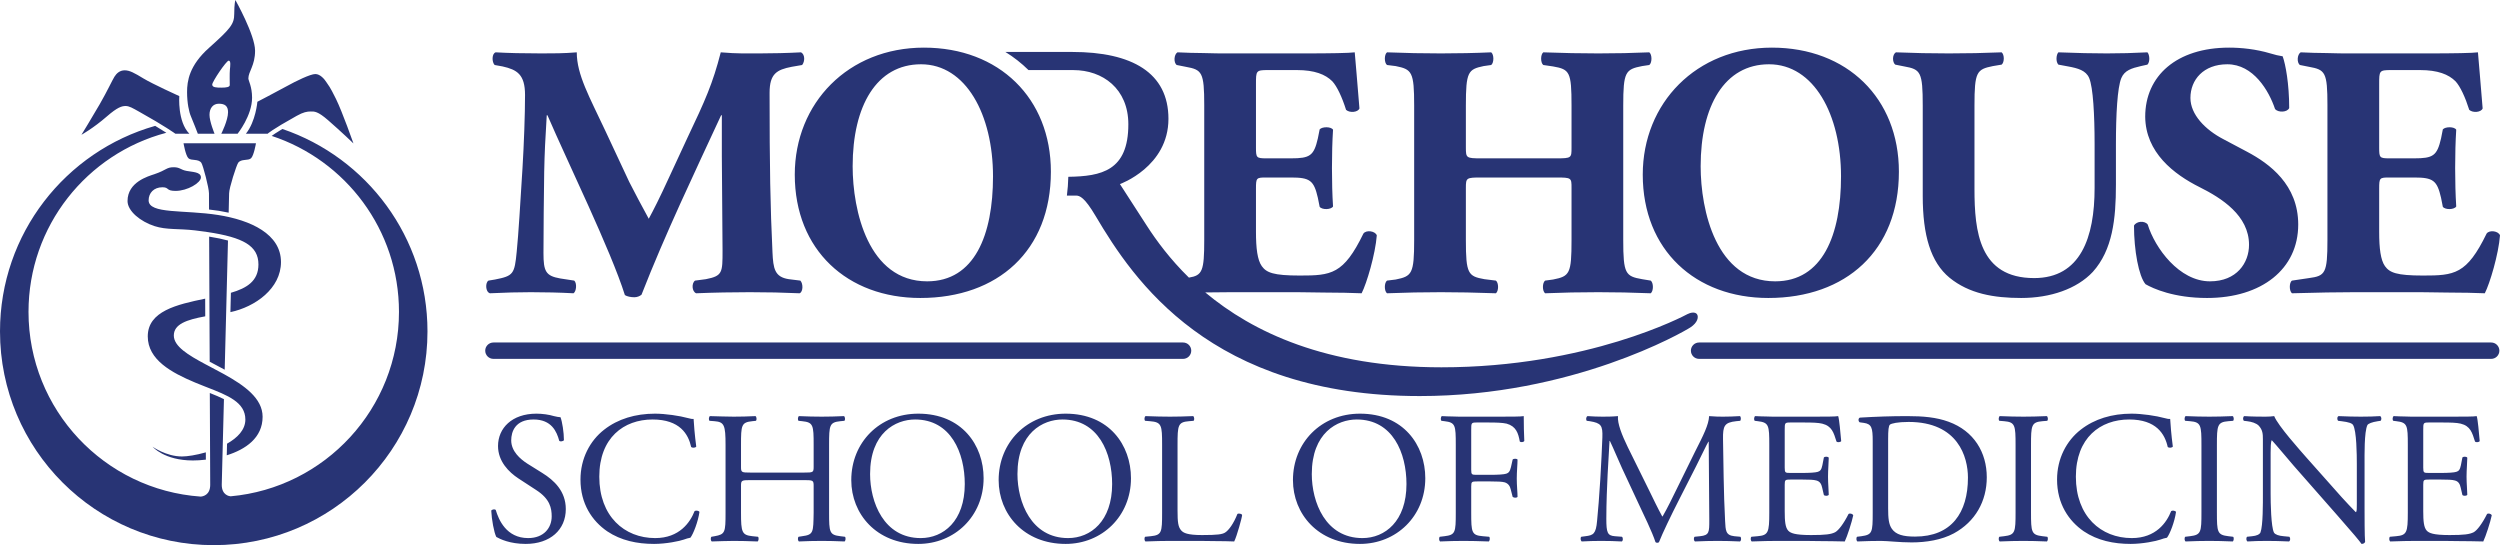 <?xml version="1.0" encoding="UTF-8"?>
<svg xmlns="http://www.w3.org/2000/svg" xmlns:xlink="http://www.w3.org/1999/xlink" width="442.27pt" height="96.44pt" viewBox="0 0 442.27 96.44" version="1.1">
<defs>
<clipPath id="clip1">
  <path d="M 86 73 L 441 73 L 441 96.441 L 86 96.441 Z M 86 73 "/>
</clipPath>
<clipPath id="clip2">
  <path d="M 86 8 L 442.27 8 L 442.27 71 L 86 71 Z M 86 8 "/>
</clipPath>
<clipPath id="clip3">
  <path d="M 299 60 L 442.27 60 L 442.27 64 L 299 64 Z M 299 60 "/>
</clipPath>
<clipPath id="clip4">
  <path d="M 0 0 L 76 0 L 76 96.441 L 0 96.441 Z M 0 0 "/>
</clipPath>
</defs>
<g id="surface1">
<g clip-path="url(#clip1)" clip-rule="nonzero">
<path style=" stroke:none;fill-rule:nonzero;fill:rgb(15.7%,20.399%,45.9%);fill-opacity:1;" d="M 439.98 90.93 C 439.113 92.66 438.215 93.824 437.617 94.156 C 436.883 94.523 435.918 94.656 433.352 94.656 C 430.422 94.656 429.723 94.293 429.324 93.891 C 428.789 93.324 428.691 92.195 428.691 90.43 L 428.691 85.734 C 428.691 84.867 428.789 84.836 429.789 84.836 L 431.723 84.836 C 433.02 84.836 433.82 84.867 434.285 85 C 434.953 85.168 435.184 85.668 435.316 86.266 L 435.617 87.566 C 435.785 87.766 436.352 87.766 436.484 87.531 C 436.484 86.797 436.352 85.535 436.352 84.336 C 436.352 83.07 436.484 81.77 436.484 80.973 C 436.352 80.738 435.785 80.738 435.617 80.938 L 435.352 82.305 C 435.184 83.137 434.953 83.336 434.551 83.469 C 434.152 83.602 433.121 83.668 431.723 83.668 L 429.789 83.668 C 428.789 83.668 428.691 83.668 428.691 82.734 L 428.691 76.074 C 428.691 74.812 428.691 74.742 429.691 74.742 L 432.086 74.742 C 433.551 74.742 434.617 74.777 435.316 74.945 C 437.051 75.375 437.348 76.543 437.848 78.105 C 438.016 78.309 438.547 78.242 438.68 78.039 C 438.547 76.574 438.348 74.18 438.148 73.613 C 437.75 73.711 435.785 73.711 433.652 73.711 L 427.391 73.711 C 426.727 73.711 426.094 73.711 425.461 73.68 C 424.828 73.68 424.195 73.645 423.461 73.613 C 423.262 73.711 423.195 74.312 423.395 74.445 L 423.93 74.512 C 425.895 74.742 425.961 75.242 425.961 78.707 L 425.961 90.695 C 425.961 94.191 425.793 94.691 423.895 94.859 L 422.797 94.957 C 422.598 95.156 422.664 95.691 422.863 95.789 C 424.828 95.723 425.961 95.691 427.391 95.691 L 430.391 95.691 C 431.887 95.691 433.352 95.691 434.852 95.723 C 436.316 95.723 437.816 95.758 439.312 95.789 C 439.746 94.891 440.578 92.328 440.812 91.16 C 440.68 90.863 440.211 90.762 439.98 90.93 Z M 417.641 73.711 C 416.379 73.711 415.242 73.68 413.715 73.613 C 413.445 73.711 413.41 74.246 413.645 74.445 L 414.211 74.512 C 415.543 74.676 416.074 74.879 416.273 75.176 C 416.906 76.176 416.941 80.504 416.941 82.07 L 416.941 89.195 C 416.941 89.895 416.941 90.43 416.809 90.594 L 416.742 90.594 C 415.18 88.996 413.512 87.164 411.246 84.566 L 408.02 80.938 C 406.949 79.707 402.988 75.309 402.324 73.613 C 401.891 73.68 401.324 73.711 400.789 73.711 C 400.191 73.711 398.43 73.711 397.027 73.613 C 396.762 73.746 396.762 74.246 396.961 74.445 L 397.527 74.512 C 398.328 74.609 399.129 74.844 399.594 75.309 C 400.289 76.074 400.324 76.773 400.324 77.707 L 400.324 87.332 C 400.324 88.93 400.359 92.992 399.895 94.191 C 399.727 94.559 399.191 94.789 398.43 94.859 L 397.527 94.957 C 397.328 95.156 397.359 95.625 397.594 95.789 C 398.762 95.723 399.66 95.691 401.059 95.691 C 402.289 95.691 403.453 95.723 404.953 95.789 C 405.188 95.625 405.223 95.223 405.02 94.957 L 403.988 94.859 C 403.156 94.789 402.523 94.59 402.289 94.227 C 401.758 93.227 401.691 88.898 401.691 87.332 L 401.691 80.07 C 401.691 79.074 401.727 78.309 401.855 77.906 L 401.926 77.906 C 402.621 78.641 404.887 81.371 405.785 82.402 L 413.512 91.195 C 416.41 94.492 417.375 95.656 417.773 96.223 C 418.141 96.223 418.34 96.055 418.406 95.855 C 418.309 94.992 418.309 91.027 418.309 90.027 L 418.309 82.07 C 418.309 80.539 418.238 76.41 418.809 75.211 C 418.938 74.945 419.605 74.676 420.672 74.512 L 421.141 74.445 C 421.34 74.246 421.34 73.777 421.07 73.613 C 419.938 73.68 419.074 73.711 417.641 73.711 Z M 394.219 74.512 L 395.051 74.445 C 395.246 74.312 395.184 73.711 394.98 73.613 C 393.316 73.68 392.188 73.711 390.855 73.711 C 389.453 73.711 388.32 73.68 386.656 73.613 C 386.457 73.711 386.391 74.312 386.59 74.445 L 387.426 74.512 C 389.391 74.676 389.453 75.242 389.453 78.773 L 389.453 90.629 C 389.453 94.156 389.391 94.625 387.426 94.859 L 386.59 94.957 C 386.391 95.156 386.457 95.691 386.656 95.789 C 388.32 95.723 389.453 95.691 390.855 95.691 C 392.188 95.691 393.316 95.723 394.98 95.789 C 395.184 95.691 395.246 95.09 395.051 94.957 L 394.219 94.859 C 392.254 94.625 392.188 94.156 392.188 90.629 L 392.188 78.773 C 392.188 75.242 392.254 74.676 394.219 74.512 Z M 384.09 90.43 C 383.324 92.395 381.426 95.191 377.129 95.191 C 371.668 95.191 367.238 91.328 367.238 84.336 C 367.238 77.441 371.566 74.211 376.664 74.211 C 381.492 74.211 382.988 76.809 383.488 79.074 C 383.723 79.273 384.223 79.238 384.391 79.008 C 384.121 76.977 383.957 74.879 383.922 74.109 C 383.621 74.145 383.391 74.078 382.988 73.977 C 381.426 73.547 378.895 73.18 377.098 73.18 C 373.633 73.18 370.535 74.109 368.105 76.008 C 365.574 77.973 363.91 81.137 363.91 84.836 C 363.91 89.129 365.973 92.16 368.637 93.992 C 371.07 95.625 373.934 96.223 376.93 96.223 C 379.062 96.223 381.457 95.723 382.191 95.457 C 382.559 95.324 382.957 95.191 383.355 95.125 C 383.855 94.492 384.723 92.293 384.953 90.562 C 384.82 90.328 384.32 90.262 384.09 90.43 Z M 361.332 74.512 L 362.164 74.445 C 362.367 74.312 362.301 73.711 362.098 73.613 C 360.434 73.68 359.301 73.711 357.969 73.711 C 356.57 73.711 355.438 73.68 353.773 73.613 C 353.574 73.711 353.508 74.312 353.707 74.445 L 354.539 74.512 C 356.504 74.676 356.57 75.242 356.57 78.773 L 356.57 90.629 C 356.57 94.156 356.504 94.625 354.539 94.859 L 353.707 94.957 C 353.508 95.156 353.574 95.691 353.773 95.789 C 355.438 95.723 356.57 95.691 357.969 95.691 C 359.301 95.691 360.434 95.723 362.098 95.789 C 362.301 95.691 362.367 95.09 362.164 94.957 L 361.332 94.859 C 359.367 94.625 359.301 94.156 359.301 90.629 L 359.301 78.773 C 359.301 75.242 359.367 74.676 361.332 74.512 Z M 338.789 94.926 C 336.691 94.926 335.426 94.59 334.691 93.559 C 334.129 92.758 334.027 91.695 334.027 89.93 L 334.027 77.641 C 334.027 76.145 334.094 75.309 334.359 75.109 C 334.629 74.91 335.691 74.645 337.656 74.645 C 346.383 74.645 348.145 80.84 348.145 84.5 C 348.145 90.695 345.246 94.926 338.789 94.926 Z M 344.719 74.609 C 342.551 73.812 340.188 73.613 337.391 73.613 C 334.559 73.613 331.859 73.711 329.031 73.879 C 328.699 74.012 328.73 74.543 328.996 74.711 L 329.73 74.812 C 331.129 75.012 331.297 75.711 331.297 78.039 L 331.297 90.695 C 331.297 94.191 331.23 94.59 329.301 94.859 L 328.531 94.957 C 328.332 95.156 328.398 95.691 328.602 95.789 C 330.164 95.723 331.363 95.691 332.762 95.691 C 333.359 95.691 334.16 95.758 335.125 95.824 C 336.059 95.891 337.121 95.957 338.188 95.957 C 340.754 95.957 343.484 95.523 345.648 94.359 C 349.445 92.293 351.477 88.664 351.477 84.434 C 351.477 80.039 349.211 76.242 344.719 74.609 Z M 327.02 90.93 C 326.152 92.66 325.254 93.824 324.652 94.156 C 323.922 94.523 322.957 94.656 320.395 94.656 C 317.461 94.656 316.762 94.293 316.363 93.891 C 315.828 93.324 315.73 92.195 315.73 90.43 L 315.73 85.734 C 315.73 84.867 315.828 84.836 316.828 84.836 L 318.762 84.836 C 320.059 84.836 320.855 84.867 321.324 85 C 321.988 85.168 322.223 85.668 322.355 86.266 L 322.656 87.566 C 322.82 87.766 323.391 87.766 323.52 87.531 C 323.52 86.797 323.391 85.535 323.391 84.336 C 323.391 83.07 323.52 81.77 323.52 80.973 C 323.391 80.738 322.82 80.738 322.656 80.938 L 322.391 82.305 C 322.223 83.137 321.988 83.336 321.59 83.469 C 321.191 83.602 320.156 83.668 318.762 83.668 L 316.828 83.668 C 315.828 83.668 315.73 83.668 315.73 82.734 L 315.73 76.074 C 315.73 74.812 315.73 74.742 316.73 74.742 L 319.129 74.742 C 320.594 74.742 321.656 74.777 322.355 74.945 C 324.09 75.375 324.391 76.543 324.887 78.105 C 325.055 78.309 325.586 78.242 325.723 78.039 C 325.586 76.574 325.387 74.18 325.188 73.613 C 324.785 73.711 322.82 73.711 320.691 73.711 L 314.434 73.711 C 313.766 73.711 313.133 73.711 312.5 73.68 C 311.867 73.68 311.234 73.645 310.504 73.613 C 310.305 73.711 310.234 74.312 310.438 74.445 L 310.969 74.512 C 312.934 74.742 313 75.242 313 78.707 L 313 90.695 C 313 94.191 312.832 94.691 310.938 94.859 L 309.836 94.957 C 309.637 95.156 309.703 95.691 309.902 95.789 C 311.867 95.723 313 95.691 314.434 95.691 L 317.43 95.691 C 318.926 95.691 320.395 95.691 321.891 95.723 C 323.355 95.723 324.855 95.758 326.355 95.789 C 326.785 94.891 327.617 92.328 327.852 91.16 C 327.719 90.863 327.254 90.762 327.02 90.93 Z M 306.816 94.859 C 305.25 94.691 305.281 93.824 305.184 92.16 C 304.918 87.363 304.887 81.203 304.816 77.676 C 304.785 75.344 305.051 74.742 307.148 74.512 L 307.848 74.445 C 308.016 74.312 308.016 73.746 307.812 73.613 C 306.781 73.68 305.684 73.711 304.852 73.711 C 304.188 73.711 303.484 73.711 302.355 73.613 C 302.285 75.145 301.355 76.977 299.82 80.004 L 296.691 86.367 C 295.859 88.062 295.027 89.797 294.129 91.359 L 294.062 91.359 C 293.262 89.895 292.527 88.363 291.766 86.797 L 287.969 79.105 C 286.938 76.977 286.105 74.91 286.234 73.613 C 285.137 73.711 284.238 73.711 283.473 73.711 C 282.641 73.711 281.84 73.68 280.844 73.613 C 280.574 73.746 280.539 74.246 280.711 74.445 L 281.238 74.512 C 283.27 74.844 283.539 75.277 283.473 77.375 C 283.406 79.207 283.27 82.035 283.105 84.801 C 282.906 88.098 282.738 89.93 282.539 92.125 C 282.34 94.457 281.871 94.691 280.477 94.859 L 279.742 94.957 C 279.543 95.125 279.609 95.625 279.809 95.789 C 280.941 95.723 282.141 95.691 283.203 95.691 C 284.473 95.691 285.77 95.723 286.902 95.789 C 287.137 95.691 287.168 95.156 286.938 94.957 L 285.672 94.859 C 284.371 94.758 284.172 94.227 284.172 91.762 C 284.172 88.93 284.305 85.965 284.402 83.934 C 284.504 82.004 284.605 80.07 284.738 78.008 L 284.805 78.008 C 285.535 79.539 286.234 81.27 286.938 82.801 L 289.934 89.23 C 290.699 90.863 292.297 94.125 292.863 95.891 C 292.93 95.988 293.098 96.023 293.16 96.023 C 293.297 96.023 293.43 95.988 293.496 95.891 C 294.098 94.359 295.594 91.227 297.094 88.297 L 300.059 82.469 C 300.723 81.172 301.984 78.508 302.223 78.141 L 302.285 78.141 L 302.387 92.027 C 302.387 94.156 302.387 94.691 300.758 94.859 L 299.789 94.957 C 299.59 95.156 299.621 95.625 299.855 95.789 C 301.223 95.723 302.723 95.691 303.887 95.691 C 305.086 95.691 306.449 95.723 307.812 95.789 C 308.047 95.656 308.082 95.156 307.883 94.957 Z M 265.066 73.711 L 258.938 73.711 C 258.273 73.711 257.676 73.711 257.039 73.68 C 256.406 73.68 255.773 73.645 255.074 73.613 C 254.879 73.711 254.812 74.312 255.012 74.445 L 255.543 74.512 C 257.477 74.742 257.539 75.211 257.539 78.707 L 257.539 90.695 C 257.539 94.191 257.477 94.625 255.543 94.859 L 254.711 94.957 C 254.512 95.156 254.578 95.691 254.777 95.789 C 256.344 95.723 257.477 95.691 258.938 95.691 C 260.27 95.691 261.402 95.723 263.367 95.789 C 263.566 95.691 263.637 95.09 263.438 94.957 L 262.305 94.859 C 260.34 94.691 260.27 94.191 260.27 90.695 L 260.27 86.066 C 260.27 85.199 260.371 85.168 261.371 85.168 L 263.637 85.168 C 264.898 85.168 265.73 85.199 266.199 85.332 C 266.832 85.535 267.133 86 267.266 86.598 L 267.598 87.898 C 267.832 88.098 268.328 88.098 268.465 87.898 C 268.465 87.133 268.328 85.867 268.328 84.668 C 268.328 83.434 268.465 82.102 268.465 81.305 C 268.328 81.105 267.766 81.105 267.598 81.305 L 267.301 82.637 C 267.098 83.504 266.832 83.668 266.465 83.801 C 266.066 83.934 265 84 263.637 84 L 261.371 84 C 260.371 84 260.27 84 260.27 83.102 L 260.27 76.074 C 260.27 74.812 260.27 74.742 261.27 74.742 L 263.305 74.742 C 264.699 74.742 265.801 74.777 266.531 74.945 C 268.195 75.41 268.598 76.609 268.863 78.105 C 269.098 78.309 269.562 78.207 269.66 78.008 C 269.598 76.742 269.562 75.145 269.562 73.613 C 269.129 73.711 267.199 73.711 265.066 73.711 Z M 241.023 95.191 C 234.461 95.191 232.066 88.797 232.066 83.867 C 232.066 76.574 236.559 74.211 240.023 74.211 C 246.383 74.211 248.816 80.137 248.816 85.633 C 248.816 92.195 245.02 95.191 241.023 95.191 Z M 240.59 73.18 C 233.73 73.18 228.734 78.273 228.734 84.934 C 228.734 90.93 233.195 96.223 240.59 96.223 C 247.016 96.223 252.145 91.328 252.145 84.602 C 252.145 78.738 248.281 73.18 240.59 73.18 Z M 218.906 90.93 C 218.238 92.625 217.375 93.824 216.707 94.227 C 216.176 94.523 215.477 94.656 212.645 94.656 C 210.016 94.656 209.383 94.258 209.016 93.891 C 208.414 93.258 208.316 92.395 208.316 90.297 L 208.316 78.707 C 208.316 75.211 208.383 74.676 210.348 74.512 L 211.145 74.445 C 211.348 74.312 211.281 73.711 211.078 73.613 C 209.414 73.68 208.281 73.711 206.984 73.711 C 205.652 73.711 204.52 73.68 202.656 73.613 C 202.453 73.711 202.387 74.312 202.59 74.445 L 203.422 74.512 C 205.52 74.676 205.586 75.211 205.586 78.707 L 205.586 90.695 C 205.586 94.191 205.52 94.656 203.586 94.859 L 202.59 94.957 C 202.387 95.156 202.453 95.691 202.656 95.789 C 204.52 95.723 205.586 95.691 206.984 95.691 L 210.047 95.691 C 211.777 95.691 213.41 95.691 214.844 95.723 C 216.273 95.723 217.508 95.758 218.34 95.789 C 218.805 94.891 219.738 91.492 219.738 91.129 C 219.738 90.895 219.105 90.762 218.906 90.93 Z M 188.957 95.191 C 182.395 95.191 179.996 88.797 179.996 83.867 C 179.996 76.574 184.492 74.211 187.957 74.211 C 194.316 74.211 196.746 80.137 196.746 85.633 C 196.746 92.195 192.953 95.191 188.957 95.191 Z M 188.523 73.18 C 181.664 73.18 176.668 78.273 176.668 84.934 C 176.668 90.93 181.129 96.223 188.523 96.223 C 194.949 96.223 200.078 91.328 200.078 84.602 C 200.078 78.738 196.215 73.18 188.523 73.18 Z M 162.883 95.191 C 156.324 95.191 153.926 88.797 153.926 83.867 C 153.926 76.574 158.422 74.211 161.887 74.211 C 168.246 74.211 170.676 80.137 170.676 85.633 C 170.676 92.195 166.879 95.191 162.883 95.191 Z M 162.449 73.18 C 155.59 73.18 150.598 78.273 150.598 84.934 C 150.598 90.93 155.059 96.223 162.449 96.223 C 168.879 96.223 174.008 91.328 174.008 84.602 C 174.008 78.738 170.145 73.18 162.449 73.18 Z M 148.672 94.859 C 146.738 94.625 146.672 94.191 146.672 90.695 L 146.672 78.707 C 146.672 75.211 146.738 74.711 148.672 74.512 L 149.371 74.445 C 149.57 74.312 149.504 73.711 149.305 73.613 C 147.805 73.68 146.672 73.711 145.375 73.711 C 144.008 73.711 142.875 73.68 141.344 73.613 C 141.145 73.711 141.078 74.312 141.277 74.445 L 141.91 74.512 C 143.875 74.711 143.941 75.211 143.941 78.707 L 143.941 82.535 C 143.941 83.57 143.875 83.602 142.277 83.602 L 132.754 83.602 C 131.152 83.602 131.09 83.57 131.09 82.535 L 131.09 78.707 C 131.09 75.211 131.152 74.711 133.086 74.512 L 133.719 74.445 C 133.918 74.312 133.852 73.711 133.652 73.613 C 132.219 73.68 131.09 73.711 129.789 73.711 C 128.355 73.711 127.227 73.645 125.594 73.613 C 125.395 73.711 125.328 74.312 125.527 74.445 L 126.395 74.512 C 128.125 74.645 128.355 75.211 128.355 78.707 L 128.355 90.695 C 128.355 94.191 128.289 94.523 126.426 94.859 L 125.859 94.957 C 125.66 95.156 125.727 95.691 125.926 95.789 C 127.227 95.758 128.355 95.691 129.789 95.691 C 131.09 95.691 132.219 95.723 134.02 95.789 C 134.219 95.691 134.285 95.09 134.086 94.957 L 133.117 94.859 C 131.254 94.656 131.09 94.191 131.09 90.695 L 131.09 86 C 131.09 85 131.152 84.934 132.754 84.934 L 142.277 84.934 C 143.875 84.934 143.941 85 143.941 86 L 143.941 90.695 C 143.875 94.191 143.941 94.59 141.91 94.859 L 141.277 94.957 C 141.078 95.156 141.145 95.691 141.344 95.789 C 142.809 95.723 144.008 95.691 145.375 95.691 C 146.672 95.691 147.805 95.723 149.402 95.789 C 149.602 95.691 149.668 95.09 149.469 94.957 Z M 122.871 90.43 C 122.105 92.395 120.207 95.191 115.91 95.191 C 110.449 95.191 106.02 91.328 106.02 84.336 C 106.02 77.441 110.352 74.211 115.445 74.211 C 120.273 74.211 121.773 76.809 122.27 79.074 C 122.504 79.273 123.004 79.238 123.172 79.008 C 122.902 76.977 122.738 74.879 122.703 74.109 C 122.406 74.145 122.172 74.078 121.773 73.977 C 120.207 73.547 117.676 73.18 115.879 73.18 C 112.414 73.18 109.316 74.109 106.887 76.008 C 104.355 77.973 102.691 81.137 102.691 84.836 C 102.691 89.129 104.754 92.16 107.418 93.992 C 109.852 95.625 112.715 96.223 115.711 96.223 C 117.844 96.223 120.238 95.723 120.973 95.457 C 121.34 95.324 121.738 95.191 122.137 95.125 C 122.637 94.492 123.504 92.293 123.738 90.562 C 123.605 90.328 123.105 90.262 122.871 90.43 Z M 95.93 83.668 L 93.266 82.004 C 92.035 81.203 90.438 79.84 90.438 77.906 C 90.438 76.375 91.137 74.211 94.398 74.211 C 97.598 74.211 98.496 76.375 98.93 77.973 C 99.094 78.176 99.629 78.074 99.762 77.875 C 99.762 76.477 99.461 74.609 99.16 73.812 C 98.895 73.812 98.43 73.711 97.996 73.613 C 97.129 73.344 95.93 73.18 94.898 73.18 C 90.57 73.18 88.105 75.742 88.105 78.906 C 88.105 81.637 90.035 83.535 91.703 84.633 L 94.867 86.699 C 97.297 88.266 97.598 89.895 97.598 91.359 C 97.598 93.359 96.23 95.191 93.434 95.191 C 89.57 95.191 88.207 91.926 87.707 90.23 C 87.574 90.027 87.074 90.094 86.906 90.328 C 86.973 91.895 87.406 94.258 87.805 94.992 C 88.438 95.355 90.203 96.223 93 96.223 C 97.328 96.223 100.094 93.727 100.094 90.062 C 100.094 86.898 98.031 84.969 95.93 83.668 "/>
</g>
<g clip-path="url(#clip2)" clip-rule="nonzero">
<path style=" stroke:none;fill-rule:nonzero;fill:rgb(15.7%,20.399%,45.9%);fill-opacity:1;" d="M 298.531 55.566 C 298 55.848 280.918 64.98 255 64.98 C 234.602 64.98 221.582 58.727 213.223 51.734 C 214.863 51.703 216.332 51.691 217.777 51.691 L 226.098 51.691 C 228.723 51.691 231.602 51.691 234.16 51.754 C 236.785 51.754 239.219 51.816 240.883 51.883 C 241.777 50.152 243.312 44.969 243.566 41.641 C 243.312 40.875 241.715 40.617 241.199 41.32 C 237.68 48.555 235.504 48.746 229.938 48.746 C 225.266 48.746 224.051 48.234 223.219 47.082 C 222.449 45.992 222.191 43.945 222.191 41.004 L 222.191 33.387 C 222.191 31.465 222.258 31.402 223.984 31.402 L 228.398 31.402 C 231.73 31.402 232.434 31.914 233.137 34.984 L 233.457 36.586 C 233.902 37.164 235.504 37.098 235.824 36.523 C 235.695 34.473 235.633 32.172 235.633 29.738 C 235.633 27.305 235.695 25.004 235.824 22.953 C 235.504 22.379 233.902 22.379 233.457 22.891 L 233.137 24.492 C 232.434 27.562 231.73 28.012 228.398 28.012 L 223.984 28.012 C 222.258 28.012 222.191 27.883 222.191 26.09 L 222.191 14.891 C 222.191 12.523 222.191 12.395 224.305 12.395 L 229.426 12.395 C 232.562 12.395 234.48 13.164 235.695 14.379 C 236.527 15.273 237.426 17.195 238.129 19.434 C 238.77 20.012 240.238 19.883 240.496 19.18 C 240.176 14.891 239.73 10.281 239.664 9.258 C 238.832 9.387 235.184 9.449 231.09 9.449 L 217.52 9.449 C 215.984 9.449 214.449 9.449 212.914 9.387 C 211.379 9.387 209.84 9.324 208.305 9.258 C 207.664 9.641 207.602 11.113 208.176 11.5 L 209.777 11.82 C 212.656 12.332 213.039 12.777 213.039 18.602 L 213.039 42.473 C 213.039 47.961 212.707 48.723 210.328 49.113 C 207.012 45.863 204.594 42.602 202.832 39.855 C 200.355 35.996 198.125 32.566 198.125 32.566 C 198.125 32.566 206.707 29.504 206.707 21.023 C 206.707 12.879 200.293 9.191 189.668 9.191 L 177.863 9.191 C 179.355 10.113 180.723 11.188 181.949 12.398 L 189.875 12.398 C 195.082 12.398 199.613 15.691 199.613 21.992 C 199.613 30.223 194.855 31.188 188.992 31.277 C 188.965 32.414 188.883 33.523 188.742 34.598 L 190.344 34.598 C 191 34.598 191.855 34.883 193.832 38.23 C 200.5 49.504 214.168 70.066 251.168 70.066 C 278.168 70.066 297.781 58.754 299.062 57.91 C 300.344 57.066 300.531 56.066 300.219 55.598 C 299.906 55.129 299.062 55.285 298.531 55.566 Z M 164.023 49.77 C 153.594 49.77 150.84 37.227 150.84 29.418 C 150.84 18.73 155.062 11.371 162.938 11.371 C 170.871 11.371 175.672 20.266 175.672 31.211 C 175.672 41.578 172.406 49.77 164.023 49.77 Z M 163.449 8.426 C 150.07 8.426 140.602 18.219 140.602 30.891 C 140.602 44.266 149.945 52.715 162.809 52.715 C 176.566 52.715 185.91 44.328 185.91 30.379 C 185.91 17.387 176.762 8.426 163.449 8.426 Z M 439.902 41.32 C 436.383 48.555 434.207 48.746 428.637 48.746 C 423.965 48.746 422.75 48.234 421.918 47.082 C 421.148 45.992 420.895 43.945 420.895 41.004 L 420.895 33.387 C 420.895 31.465 420.957 31.402 422.688 31.402 L 427.102 31.402 C 430.43 31.402 431.133 31.914 431.84 34.984 L 432.156 36.586 C 432.605 37.164 434.207 37.098 434.527 36.523 C 434.398 34.473 434.336 32.172 434.336 29.738 C 434.336 27.305 434.398 25.004 434.527 22.953 C 434.207 22.379 432.605 22.379 432.156 22.891 L 431.84 24.492 C 431.133 27.562 430.43 28.012 427.102 28.012 L 422.688 28.012 C 420.957 28.012 420.895 27.883 420.895 26.09 L 420.895 14.891 C 420.895 12.523 420.895 12.395 423.008 12.395 L 428.125 12.395 C 431.262 12.395 433.184 13.164 434.398 14.379 C 435.23 15.273 436.125 17.195 436.828 19.434 C 437.469 20.012 438.941 19.883 439.199 19.18 C 438.879 14.891 438.43 10.281 438.367 9.258 C 437.535 9.387 433.887 9.449 429.789 9.449 L 416.223 9.449 C 414.688 9.449 413.148 9.449 411.613 9.387 C 410.078 9.387 408.543 9.324 407.008 9.258 C 406.367 9.641 406.305 11.113 406.879 11.5 L 408.48 11.82 C 411.359 12.332 411.742 12.777 411.742 18.602 L 411.742 42.473 C 411.742 48.363 411.359 48.809 408.48 49.195 L 405.473 49.641 C 404.957 49.961 404.957 51.496 405.473 51.883 C 410.27 51.754 413.406 51.691 416.48 51.691 L 424.797 51.691 C 427.422 51.691 430.301 51.691 432.863 51.754 C 435.484 51.754 437.918 51.816 439.582 51.883 C 440.477 50.152 442.016 44.969 442.27 41.641 C 442.016 40.875 440.414 40.617 439.902 41.32 Z M 397.551 26.859 L 393.324 24.617 C 390.129 22.953 387.504 20.266 387.504 17.324 C 387.504 14.121 389.809 11.371 394.031 11.371 C 398.641 11.371 401.391 16.043 402.48 19.305 C 403.055 19.945 404.652 19.883 404.977 19.113 C 404.977 14.828 404.336 11.371 403.82 9.961 C 403.055 9.836 402.48 9.707 401.645 9.449 C 399.086 8.684 396.465 8.426 394.352 8.426 C 385.07 8.426 379.504 13.418 379.504 20.648 C 379.566 26.984 384.559 30.828 389.168 33.129 C 393.008 35.051 397.871 38.121 397.871 43.305 C 397.871 46.508 395.695 49.77 390.961 49.77 C 385.52 49.77 381.23 43.883 379.949 39.723 C 379.438 39.02 377.969 39.082 377.52 39.914 C 377.52 44.266 378.352 48.875 379.566 50.281 C 380.91 51.051 384.559 52.715 390.445 52.715 C 400.109 52.715 406.574 47.594 406.574 39.723 C 406.574 32.684 401.52 28.969 397.551 26.859 Z M 379.895 11.434 C 380.402 10.922 380.277 9.641 379.895 9.258 C 377.461 9.387 375.094 9.449 372.727 9.449 C 370.102 9.449 367.605 9.387 364.148 9.258 C 363.766 9.641 363.637 10.922 364.148 11.434 L 365.875 11.754 C 367.605 12.074 369.012 12.457 369.59 13.801 C 370.293 15.465 370.551 20.332 370.551 25.516 L 370.551 33.258 C 370.551 42.027 368.055 49.195 359.859 49.195 C 350.133 49.195 349.301 40.938 349.301 33.449 L 349.301 18.668 C 349.301 12.715 349.684 12.266 352.562 11.691 L 354.102 11.434 C 354.613 11.051 354.613 9.641 354.102 9.258 C 351.027 9.387 347.895 9.449 344.758 9.449 C 341.684 9.449 338.484 9.387 335.414 9.258 C 334.711 9.641 334.773 11.051 335.285 11.434 L 336.887 11.754 C 339.766 12.266 340.148 12.715 340.148 18.668 L 340.148 34.668 C 340.148 41.641 341.559 46.379 344.887 49.129 C 348.34 51.945 352.691 52.715 357.559 52.715 C 362.738 52.715 367.41 51.113 370.23 48.105 C 373.746 44.203 374.324 38.699 374.324 32.684 L 374.324 25.516 C 374.324 20.332 374.578 15.465 375.285 13.801 C 375.859 12.457 377.074 12.074 378.738 11.691 Z M 314.043 49.77 C 303.609 49.77 300.859 37.227 300.859 29.418 C 300.859 18.73 305.082 11.371 312.953 11.371 C 320.891 11.371 325.691 20.266 325.691 31.211 C 325.691 41.578 322.426 49.77 314.043 49.77 Z M 313.469 8.426 C 300.094 8.426 290.617 18.219 290.617 30.891 C 290.617 44.266 299.965 52.715 312.828 52.715 C 326.586 52.715 335.93 44.328 335.93 30.379 C 335.93 17.387 326.777 8.426 313.469 8.426 Z M 246.91 49.449 L 245.375 49.641 C 244.863 50.027 244.863 51.496 245.375 51.883 C 248.637 51.754 251.84 51.691 254.91 51.691 C 257.789 51.691 260.988 51.754 264.637 51.883 C 265.148 51.496 265.148 50.027 264.637 49.641 L 262.59 49.387 C 259.711 48.875 259.324 48.426 259.324 42.473 L 259.324 33.258 C 259.324 31.465 259.391 31.402 262.016 31.402 L 275.324 31.402 C 278.016 31.402 278.016 31.465 278.016 33.258 L 278.016 42.473 C 278.016 48.426 277.691 48.875 274.75 49.449 L 273.344 49.641 C 272.828 50.027 272.828 51.496 273.344 51.883 C 276.414 51.754 279.551 51.691 282.75 51.691 C 285.691 51.691 288.828 51.754 292.027 51.883 C 292.539 51.496 292.539 50.027 292.027 49.641 L 290.492 49.387 C 287.551 48.875 287.164 48.426 287.164 42.473 L 287.164 18.668 C 287.164 12.715 287.551 12.266 290.492 11.691 L 291.773 11.5 C 292.285 11.113 292.285 9.641 291.773 9.258 C 288.828 9.387 285.887 9.449 282.75 9.449 C 279.68 9.449 276.543 9.387 273.02 9.258 C 272.512 9.641 272.512 11.113 273.02 11.5 L 274.75 11.754 C 277.691 12.266 278.016 12.715 278.016 18.668 L 278.016 26.09 C 278.016 27.945 278.016 28.012 275.324 28.012 L 262.016 28.012 C 259.391 28.012 259.324 27.945 259.324 26.09 L 259.324 18.668 C 259.324 12.715 259.711 12.266 262.461 11.691 L 263.805 11.5 C 264.316 11.113 264.316 9.641 263.805 9.258 C 260.988 9.387 257.789 9.449 254.91 9.449 C 251.84 9.449 248.512 9.387 245.375 9.258 C 244.863 9.641 244.863 11.113 245.375 11.5 L 246.91 11.691 C 249.789 12.266 250.176 12.715 250.176 18.668 L 250.176 42.473 C 250.176 48.426 249.789 48.875 246.91 49.449 Z M 139.539 49.387 C 137.043 49.004 136.785 47.531 136.656 44.586 C 136.273 36.523 136.145 29.609 136.145 16.426 C 136.145 13.035 137.426 12.332 140.051 11.82 L 141.906 11.5 C 142.418 10.859 142.418 9.641 141.715 9.258 C 139.41 9.387 136.465 9.449 134.355 9.449 C 132.434 9.449 130.449 9.516 127.508 9.258 C 126.098 14.762 124.754 17.77 121.617 24.363 L 118.355 31.402 C 116.625 35.18 115.602 37.164 114.77 38.699 C 113.875 37.098 111.953 33.449 111.312 32.172 L 107.09 23.145 C 104.273 17.129 102.035 13.227 102.035 9.258 C 99.73 9.449 97.875 9.449 95.762 9.449 C 92.625 9.449 89.875 9.387 87.699 9.258 C 86.992 9.449 86.992 10.988 87.508 11.5 L 88.914 11.754 C 91.473 12.332 92.883 13.164 92.883 16.809 C 92.883 20.266 92.691 25.449 92.434 29.738 C 92.051 35.816 91.73 41.387 91.41 44.523 C 91.027 48.488 90.836 48.809 87.57 49.449 L 86.418 49.641 C 85.844 49.961 85.844 51.625 86.672 51.883 C 89.234 51.754 91.859 51.691 93.906 51.691 C 96.34 51.691 99.09 51.754 101.457 51.883 C 101.969 51.562 102.098 50.09 101.586 49.641 L 99.09 49.258 C 96.531 48.809 96.145 47.977 96.145 44.777 C 96.145 40.938 96.211 34.539 96.273 30.379 C 96.34 27.051 96.465 24.555 96.723 20.395 L 96.852 20.395 C 100.434 28.715 108.051 44.266 110.547 52.203 C 110.93 52.457 111.633 52.586 112.211 52.586 C 112.723 52.586 113.172 52.395 113.488 52.137 C 117.715 41.32 122.832 30.633 127.57 20.395 L 127.699 20.395 L 127.699 27.691 L 127.824 44.328 C 127.824 48.234 127.824 48.809 124.883 49.387 L 122.961 49.641 C 122.32 50.09 122.387 51.562 123.152 51.883 C 126.227 51.754 129.746 51.691 132.625 51.691 C 135.762 51.691 138.516 51.754 141.457 51.883 C 142.098 51.625 142.098 50.152 141.586 49.641 L 139.539 49.387 "/>
</g>
<path style=" stroke:none;fill-rule:nonzero;fill:rgb(15.7%,20.399%,45.9%);fill-opacity:1;" d="M 87.293 60.59 C 86.492 60.59 85.84 61.238 85.84 62.039 C 85.84 62.84 86.492 63.488 87.293 63.488 L 209.293 63.488 C 210.094 63.488 210.742 62.84 210.742 62.039 C 210.742 61.238 210.094 60.59 209.293 60.59 L 87.293 60.59 "/>
<g clip-path="url(#clip3)" clip-rule="nonzero">
<path style=" stroke:none;fill-rule:nonzero;fill:rgb(15.7%,20.399%,45.9%);fill-opacity:1;" d="M 300.582 60.59 C 299.781 60.59 299.133 61.238 299.133 62.039 C 299.133 62.84 299.781 63.488 300.582 63.488 L 440.711 63.488 C 441.512 63.488 442.16 62.84 442.16 62.039 C 442.16 61.238 441.512 60.59 440.711 60.59 L 300.582 60.59 "/>
</g>
<g clip-path="url(#clip4)" clip-rule="nonzero">
<path style=" stroke:none;fill-rule:nonzero;fill:rgb(15.7%,20.399%,45.9%);fill-opacity:1;" d="M 27 79.035 C 27 79.035 29.043 81.461 34.125 81.461 C 34.793 81.461 35.578 81.414 36.418 81.316 L 36.414 80.023 C 34.723 80.512 33.129 80.754 32.188 80.754 C 29.406 80.754 27 79.035 27 79.035 Z M 40.164 78.492 L 40.129 80.012 L 40.113 80.547 C 43.414 79.516 46.457 77.477 46.457 73.73 C 46.457 70.461 43.215 68.18 39.672 66.215 L 39.391 66.062 C 38.73 65.699 38.074 65.352 37.402 65 L 37.289 64.938 C 37.176 64.879 37.066 64.82 36.953 64.762 L 36.742 64.648 C 36.742 64.648 36.344 64.441 36.344 64.441 C 33.301 62.816 30.75 61.277 30.75 59.355 C 30.75 57.34 33.031 56.559 36.309 55.961 L 36.297 52.836 C 31.281 53.871 26.141 55.051 26.141 59.504 C 26.141 63.652 30.336 65.918 34.5 67.668 C 35.125 67.934 35.75 68.18 36.363 68.418 L 36.363 68.414 L 36.617 68.516 C 40.266 69.938 43.406 71.148 43.406 74.223 C 43.406 76.035 42.008 77.449 40.164 78.492 Z M 49.707 46.355 C 49.707 41.402 44.352 38.945 38.594 38.035 C 32.645 37.09 26.293 37.906 26.293 35.441 C 26.293 34.148 27.207 33.129 28.73 33.129 C 29.98 33.129 29.312 33.773 31.062 33.773 C 33.145 33.773 35.543 32.355 35.543 31.379 C 35.543 30.398 34.043 30.441 32.98 30.23 C 31.918 30.023 31.832 29.586 30.73 29.586 C 29.418 29.586 29.52 30.066 27.312 30.816 C 26.25 31.176 22.562 32.191 22.562 35.566 C 22.562 37.348 24.859 39.203 27.344 40.004 C 29.477 40.691 31.57 40.414 34.469 40.754 C 35.094 40.824 35.68 40.902 36.246 40.984 L 36.246 40.977 L 36.645 41.043 C 43.078 41.996 45.719 43.508 45.719 46.785 C 45.719 49.723 43.645 50.984 40.848 51.797 L 40.809 53.332 L 40.762 55.219 C 45.137 54.293 49.707 51.043 49.707 46.355 Z M 37.75 64.336 C 38.41 64.684 39.082 65.039 39.75 65.402 C 39.828 62.355 39.91 59.203 39.988 56.121 C 40.066 52.957 40.27 45.09 40.332 42.551 C 39.406 42.297 38.305 42.066 37 41.859 C 37.012 44.727 37.047 52.871 37.062 56.594 C 37.074 59.047 37.082 61.543 37.094 63.988 C 37.312 64.105 37.531 64.219 37.75 64.336 Z M 35.625 28.816 C 35.922 29.254 36.969 33.238 36.969 34.207 C 36.969 34.336 36.973 35.375 36.98 37.066 C 37.555 37.129 38.137 37.203 38.711 37.293 C 39.316 37.391 39.891 37.504 40.453 37.625 C 40.504 35.605 40.531 34.352 40.531 34.207 C 40.531 33.238 41.828 29.254 42.125 28.816 C 42.645 28.047 43.922 28.488 44.422 27.988 C 44.922 27.488 45.281 25.348 45.281 25.348 L 32.469 25.348 C 32.469 25.348 32.828 27.488 33.328 27.988 C 33.828 28.488 35.105 28.047 35.625 28.816 Z M 40.457 10.73 C 40.875 10.73 40.73 11.691 40.668 12.355 C 40.605 13.023 40.645 14.48 40.645 15.043 C 40.645 15.398 40.082 15.504 39.188 15.504 C 38.293 15.504 37.543 15.48 37.543 14.961 C 37.543 14.441 40.043 10.73 40.457 10.73 Z M 35 23.664 L 37.957 23.664 C 37.957 23.664 37.062 21.504 37.062 20.316 C 37.062 19.129 37.688 18.348 38.719 18.348 C 39.812 18.348 40.344 18.785 40.344 19.848 C 40.344 21.293 39.145 23.664 39.145 23.664 L 42.031 23.664 C 42.031 23.664 44.594 20.473 44.594 17.285 C 44.594 15.316 43.938 14.254 43.938 13.879 C 43.938 12.66 45.125 11.598 45.125 8.973 C 45.125 6.191 41.641 0.004 41.641 0.004 C 41.641 0.004 41.438 0.629 41.438 2.441 C 41.438 4.254 40.812 5.039 36.969 8.473 C 33.469 11.598 33.094 14.348 33.094 16.285 C 33.094 18.223 33.438 19.816 33.781 20.598 C 34.125 21.379 35 23.664 35 23.664 Z M 49.953 22.816 C 48.859 23.477 48.312 23.855 48.062 24.043 C 61.141 28.348 70.582 40.652 70.582 55.168 C 70.582 72.262 57.492 86.293 40.793 87.801 C 40.602 87.785 39.23 87.617 39.23 85.773 C 39.23 85.773 39.27 84.176 39.336 81.547 C 39.395 79.363 39.547 73.34 39.617 70.609 C 38.895 70.25 38.059 69.895 37.117 69.523 C 37.133 73.078 37.16 79.316 37.172 81.977 C 37.18 84.348 37.188 85.773 37.188 85.773 C 37.188 87.613 35.859 87.828 35.508 87.852 C 18.484 86.664 5.043 72.492 5.043 55.168 C 5.043 39.969 15.391 27.191 29.426 23.488 C 28.934 23.168 28.281 22.762 27.453 22.266 C 11.609 26.77 0 41.34 0 58.629 C 0 79.512 16.93 96.441 37.812 96.441 C 58.695 96.441 75.625 79.512 75.625 58.629 C 75.625 41.992 64.879 27.879 49.953 22.816 Z M 47.344 23.66 C 47.344 23.66 48.031 22.973 52.469 20.504 C 53.68 19.828 54.312 19.723 54.969 19.723 C 55.625 19.723 56.184 19.648 58.062 21.285 C 60.469 23.379 62.531 25.379 62.531 25.379 C 62.531 25.379 60.562 19.785 59.438 17.504 C 58.273 15.141 58.156 15.191 57.781 14.598 C 57.406 14.004 56.656 13.098 55.781 13.098 C 54.906 13.098 52.406 14.316 50.656 15.285 C 49.023 16.188 45.531 18.004 45.531 18.004 C 45.531 18.004 45.25 21.473 43.5 23.66 Z M 22.219 18.754 C 22.875 18.754 23.445 19.109 24.656 19.785 C 29.094 22.254 31.031 23.66 31.031 23.66 L 33.5 23.66 C 31.375 21.504 31.719 17.004 31.719 17.004 C 31.719 17.004 26.969 14.848 25.375 13.879 C 23.781 12.91 22.938 12.441 22.062 12.441 C 21.188 12.441 20.625 12.973 20.25 13.566 C 19.875 14.16 18.969 16.129 17.656 18.41 C 16.344 20.691 14.406 23.848 14.406 23.848 C 14.406 23.848 16.5 22.691 18.906 20.598 C 20.785 18.961 21.562 18.754 22.219 18.754 "/>
</g>
</g>
</svg>
